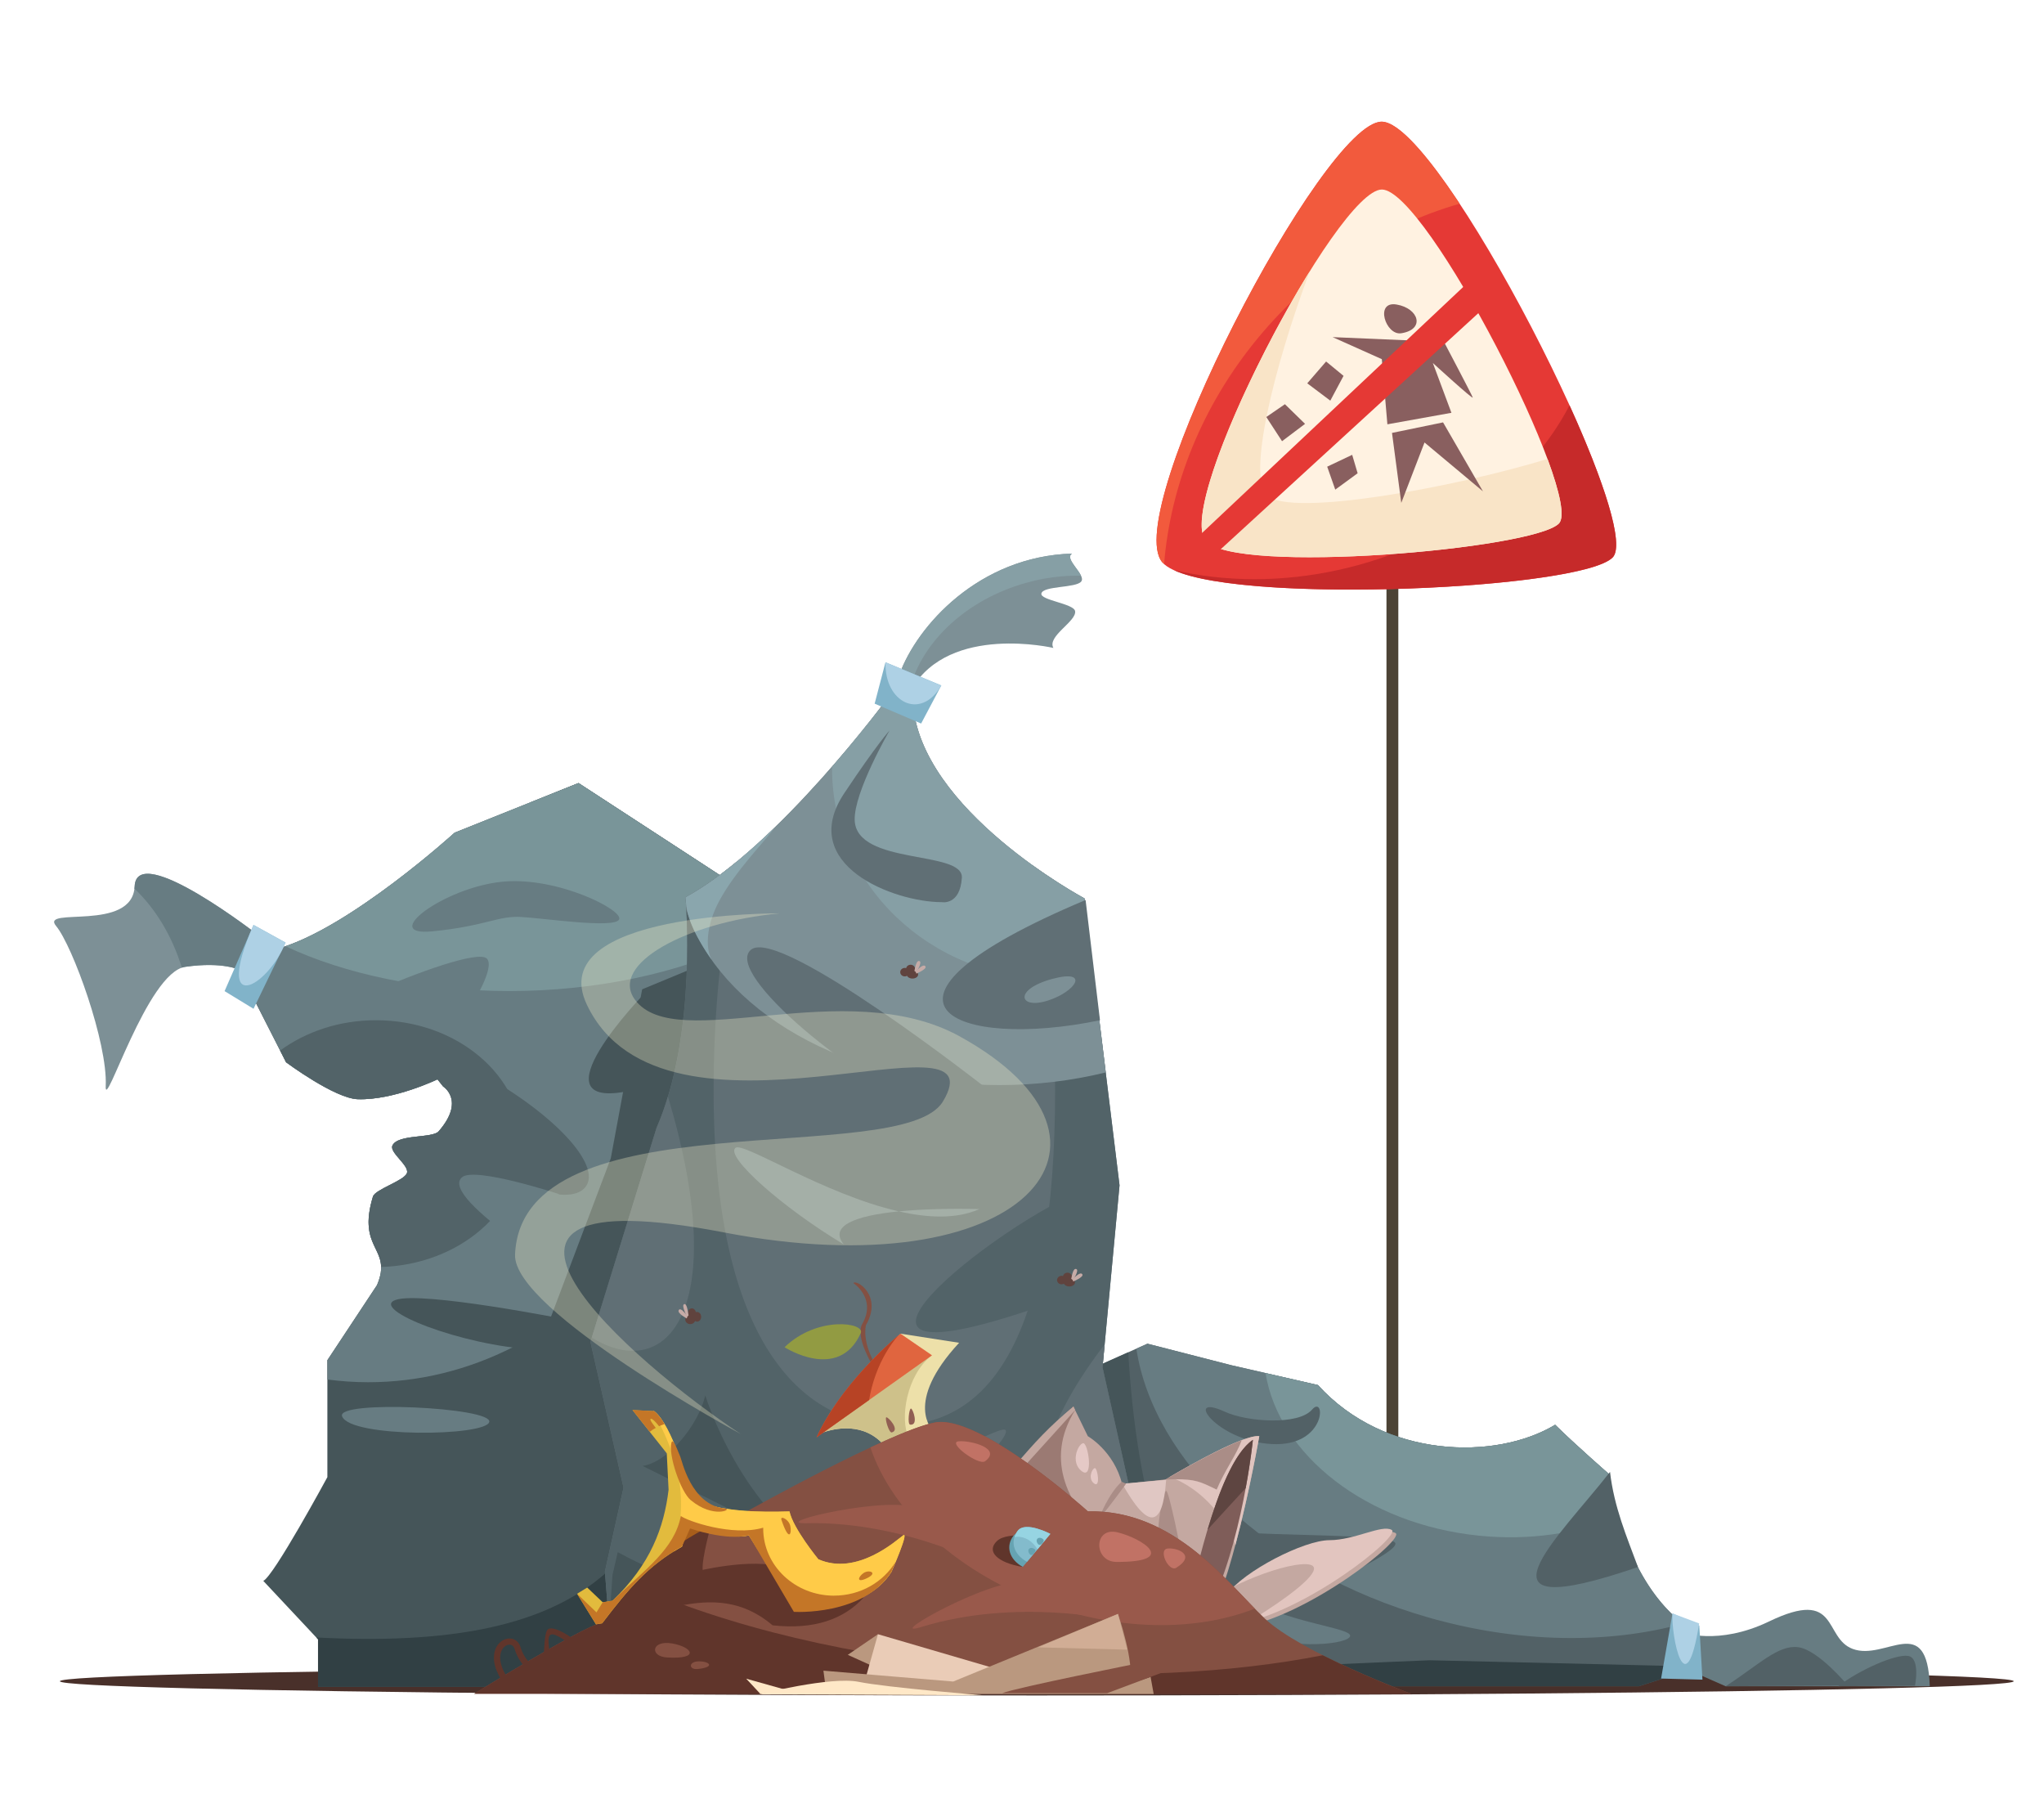 <?xml version="1.0" encoding="UTF-8"?>
<svg xmlns="http://www.w3.org/2000/svg" xmlns:xlink="http://www.w3.org/1999/xlink" viewBox="0 0 540 480">
  <defs>
    <style>
      .cls-1 {
        fill: #fff2e1;
      }

      .cls-1, .cls-2, .cls-3, .cls-4, .cls-5, .cls-6, .cls-7, .cls-8, .cls-9, .cls-10, .cls-11, .cls-12, .cls-13, .cls-14, .cls-15, .cls-16, .cls-17, .cls-18, .cls-19, .cls-20, .cls-21, .cls-22, .cls-23, .cls-24, .cls-25, .cls-26, .cls-27, .cls-28, .cls-29, .cls-30, .cls-31, .cls-32, .cls-33, .cls-34, .cls-35, .cls-36, .cls-37, .cls-38, .cls-39, .cls-40, .cls-41, .cls-42, .cls-43, .cls-44, .cls-45, .cls-46, .cls-47, .cls-48, .cls-49, .cls-50, .cls-51, .cls-52, .cls-53, .cls-54, .cls-55, .cls-56, .cls-57, .cls-58, .cls-59, .cls-60, .cls-61, .cls-62 {
        stroke-width: 0px;
      }

      .cls-2 {
        fill: #606f75;
      }

      .cls-3 {
        fill: #799599;
      }

      .cls-4 {
        fill: #eaccb7;
      }

      .cls-63 {
        filter: url(#luminosity-noclip-7);
      }

      .cls-5 {
        fill: #e2bb3d;
      }

      .cls-6 {
        fill: #b74325;
      }

      .cls-7 {
        fill: url(#linear-gradient-6);
      }

      .cls-8 {
        fill: #f9e4c7;
      }

      .cls-64 {
        filter: url(#luminosity-noclip-5);
      }

      .cls-65 {
        mask: url(#mask-2);
      }

      .cls-66 {
        isolation: isolate;
      }

      .cls-9 {
        fill: #a85d1a;
      }

      .cls-10 {
        fill: #8aa6ad;
      }

      .cls-67 {
        mask: url(#mask-3);
      }

      .cls-11 {
        fill: #895f5f;
      }

      .cls-12 {
        fill: #aed1e5;
      }

      .cls-13 {
        fill: url(#linear-gradient-5);
      }

      .cls-13, .cls-36, .cls-52, .cls-53 {
        mix-blend-mode: multiply;
      }

      .cls-14 {
        fill: #4c4335;
      }

      .cls-15 {
        fill: #c4a8a1;
      }

      .cls-16 {
        fill: #677c82;
      }

      .cls-17 {
        fill: #455559;
      }

      .cls-18 {
        fill: none;
      }

      .cls-19 {
        fill: #869fa5;
      }

      .cls-20 {
        fill: #929b42;
      }

      .cls-21 {
        fill: #49302a;
      }

      .cls-22 {
        fill: #e5c9c6;
      }

      .cls-68 {
        mask: url(#mask-5);
      }

      .cls-23 {
        fill: #ba987f;
      }

      .cls-24 {
        fill: #d1ad95;
      }

      .cls-25 {
        fill: #c6aba7;
      }

      .cls-26 {
        fill: #314044;
      }

      .cls-27 {
        fill: #cec18a;
      }

      .cls-28 {
        fill: #99594b;
      }

      .cls-29 {
        fill: url(#linear-gradient-2);
      }

      .cls-30 {
        fill: #5e4541;
      }

      .cls-31 {
        fill: #915f53;
      }

      .cls-32 {
        fill: #9b7a73;
      }

      .cls-33 {
        fill: #e53935;
      }

      .cls-34 {
        fill: #60433e;
      }

      .cls-69 {
        mask: url(#mask-4);
      }

      .cls-35 {
        fill: url(#linear-gradient-8);
        opacity: .7;
      }

      .cls-35, .cls-70 {
        mix-blend-mode: overlay;
      }

      .cls-36 {
        fill: url(#linear-gradient);
      }

      .cls-37 {
        fill: #96d4e2;
      }

      .cls-38 {
        fill: #e0c4bf;
      }

      .cls-39 {
        fill: #81b3c9;
      }

      .cls-40 {
        fill: #c17265;
      }

      .cls-41 {
        fill: #e2c5bf;
      }

      .cls-42 {
        fill: #c47627;
      }

      .cls-71 {
        mask: url(#mask-6);
      }

      .cls-43 {
        fill: #e0c7c3;
      }

      .cls-44 {
        fill: #66a3b2;
      }

      .cls-45 {
        fill: #ffcb48;
      }

      .cls-46 {
        fill: #e0653f;
      }

      .cls-72 {
        filter: url(#luminosity-noclip);
      }

      .cls-47 {
        fill: #845042;
      }

      .cls-73 {
        mask: url(#mask-1);
      }

      .cls-74 {
        mask: url(#mask);
      }

      .cls-48 {
        fill: #ffe8c7;
      }

      .cls-49 {
        fill: #60352b;
      }

      .cls-50 {
        fill: #83bbcc;
      }

      .cls-75 {
        mask: url(#mask-7);
      }

      .cls-51 {
        fill: #7d9096;
      }

      .cls-52 {
        fill: url(#linear-gradient-3);
      }

      .cls-53 {
        fill: url(#linear-gradient-7);
      }

      .cls-54 {
        fill: #f25a3d;
      }

      .cls-55 {
        fill: url(#linear-gradient-4);
      }

      .cls-56 {
        fill: #526166;
      }

      .cls-57 {
        fill: #aa8d87;
      }

      .cls-58 {
        fill: #ede0a9;
      }

      .cls-76 {
        filter: url(#luminosity-noclip-3);
      }

      .cls-59 {
        fill: #fff6ce;
        opacity: .3;
      }

      .cls-60 {
        fill: #c62a2a;
      }

      .cls-61 {
        fill: #526368;
      }

      .cls-62 {
        fill: #7f5d59;
      }
    </style>
    <filter id="luminosity-noclip" x="279.27" y="335.17" width="6.72" height="4.64" color-interpolation-filters="sRGB" filterUnits="userSpaceOnUse">
      <feFlood flood-color="#fff" result="bg"/>
      <feBlend in="SourceGraphic" in2="bg"/>
    </filter>
    <filter id="luminosity-noclip-2" x="279.27" y="-8962" width="6.72" height="32766" color-interpolation-filters="sRGB" filterUnits="userSpaceOnUse">
      <feFlood flood-color="#fff" result="bg"/>
      <feBlend in="SourceGraphic" in2="bg"/>
    </filter>
    <mask id="mask-1" x="279.27" y="-8962" width="6.72" height="32766" maskUnits="userSpaceOnUse"/>
    <linearGradient id="linear-gradient" x1="332.03" y1="265.35" x2="184.77" y2="479.94" gradientUnits="userSpaceOnUse">
      <stop offset="0" stop-color="#333"/>
      <stop offset="1" stop-color="#fff"/>
    </linearGradient>
    <mask id="mask" x="279.27" y="335.17" width="6.72" height="4.64" maskUnits="userSpaceOnUse">
      <g class="cls-72">
        <g class="cls-73">
          <path class="cls-36" d="m284.36,335.21c-.64-.26-.97.79-1.2,1.85-.12-.5-.57-.89-1.15-.89s-1.04.39-1.15.91c-.13-.04-.26-.08-.4-.08-.66,0-1.2.5-1.2,1.12s.54,1.12,1.2,1.12c.23,0,.44-.08.62-.19.19.43.74.76,1.41.76.83,0,1.5-.47,1.5-1.06,0-.14-.04-.28-.12-.41.75-.34,2.42-1.18,2.06-1.74-.37-.56-1.2.05-1.98.76.42-.8.92-1.94.41-2.15Z"/>
        </g>
      </g>
    </mask>
    <linearGradient id="linear-gradient-2" x1="332.03" y1="265.35" x2="184.77" y2="479.94" gradientUnits="userSpaceOnUse">
      <stop offset="0" stop-color="#ffd79d"/>
      <stop offset="1" stop-color="#540037"/>
    </linearGradient>
    <filter id="luminosity-noclip-3" x="237.83" y="253.84" width="6.72" height="4.64" color-interpolation-filters="sRGB" filterUnits="userSpaceOnUse">
      <feFlood flood-color="#fff" result="bg"/>
      <feBlend in="SourceGraphic" in2="bg"/>
    </filter>
    <filter id="luminosity-noclip-4" x="237.83" y="-8962" width="6.72" height="32766" color-interpolation-filters="sRGB" filterUnits="userSpaceOnUse">
      <feFlood flood-color="#fff" result="bg"/>
      <feBlend in="SourceGraphic" in2="bg"/>
    </filter>
    <mask id="mask-3" x="237.83" y="-8962" width="6.72" height="32766" maskUnits="userSpaceOnUse"/>
    <linearGradient id="linear-gradient-3" x1="265.92" y1="219.98" x2="118.65" y2="434.59" xlink:href="#linear-gradient"/>
    <mask id="mask-2" x="237.83" y="253.84" width="6.72" height="4.64" maskUnits="userSpaceOnUse">
      <g class="cls-76">
        <g class="cls-67">
          <path class="cls-52" d="m239.03,257.91c.23,0,.44-.08.62-.19.19.43.74.75,1.41.75.83,0,1.5-.47,1.5-1.06,0-.14-.04-.28-.12-.41.75-.34,2.42-1.18,2.06-1.74-.37-.56-1.2.05-1.98.76.43-.8.92-1.94.42-2.15-.64-.26-.97.79-1.2,1.85-.11-.51-.57-.89-1.15-.89s-1.04.4-1.15.91c-.13-.04-.26-.08-.4-.08-.66,0-1.2.5-1.2,1.12s.54,1.12,1.2,1.12Z"/>
        </g>
      </g>
    </mask>
    <linearGradient id="linear-gradient-4" x1="265.92" y1="219.98" x2="118.65" y2="434.59" xlink:href="#linear-gradient-2"/>
    <filter id="luminosity-noclip-5" x="179.26" y="344.46" width="5.98" height="5.3" color-interpolation-filters="sRGB" filterUnits="userSpaceOnUse">
      <feFlood flood-color="#fff" result="bg"/>
      <feBlend in="SourceGraphic" in2="bg"/>
    </filter>
    <filter id="luminosity-noclip-6" x="179.26" y="-8962" width="5.98" height="32766" color-interpolation-filters="sRGB" filterUnits="userSpaceOnUse">
      <feFlood flood-color="#fff" result="bg"/>
      <feBlend in="SourceGraphic" in2="bg"/>
    </filter>
    <mask id="mask-5" x="179.26" y="-8962" width="5.98" height="32766" maskUnits="userSpaceOnUse"/>
    <linearGradient id="linear-gradient-5" x1="268.39" y1="221.69" x2="121.13" y2="436.28" xlink:href="#linear-gradient"/>
    <mask id="mask-4" x="179.26" y="344.46" width="5.98" height="5.3" maskUnits="userSpaceOnUse">
      <g class="cls-64">
        <g class="cls-68">
          <path class="cls-13" d="m179.3,346.1c-.32.64,1.16,1.6,1.83,1.99-.07.14-.1.3-.1.47,0,.67.6,1.21,1.33,1.21.6,0,1.09-.37,1.25-.86.16.12.35.21.56.21.59,0,1.07-.57,1.07-1.28s-.48-1.28-1.07-1.28c-.13,0-.24.04-.35.09-.1-.59-.51-1.04-1.03-1.04s-.92.44-1.02,1.02c-.2-1.21-.5-2.4-1.07-2.11-.45.23,0,1.54.37,2.45-.7-.81-1.44-1.51-1.77-.87Z"/>
        </g>
      </g>
    </mask>
    <linearGradient id="linear-gradient-6" x1="268.39" y1="221.69" x2="121.13" y2="436.28" xlink:href="#linear-gradient-2"/>
    <filter id="luminosity-noclip-7" x="14.31" y="32.14" width="517.69" height="415.71" color-interpolation-filters="sRGB" filterUnits="userSpaceOnUse">
      <feFlood flood-color="#fff" result="bg"/>
      <feBlend in="SourceGraphic" in2="bg"/>
    </filter>
    <filter id="luminosity-noclip-8" x="14.31" y="-8962" width="517.69" height="32766" color-interpolation-filters="sRGB" filterUnits="userSpaceOnUse">
      <feFlood flood-color="#fff" result="bg"/>
      <feBlend in="SourceGraphic" in2="bg"/>
    </filter>
    <mask id="mask-7" x="14.31" y="-8962" width="517.69" height="32766" maskUnits="userSpaceOnUse"/>
    <linearGradient id="linear-gradient-7" x1="389.02" y1="398.34" x2="70.71" y2="140.25" xlink:href="#linear-gradient"/>
    <mask id="mask-6" x="14.31" y="32.14" width="517.69" height="415.71" maskUnits="userSpaceOnUse">
      <g class="cls-63">
        <g class="cls-75">
          <path class="cls-53" d="m509.64,442.56c-1.64-15.66-11.9-3.91-20.18-7.01-7.83-2.92-3.45-16.23-22.1-7.25-7.75,3.73-14.18,4.12-18.27,3.77l-.15-2.68-.13-.06c.03-.17.06-.33.08-.51l-7.05-2.64-.04.25c-3.83-3.67-6.8-8.06-9.1-12.5,0,0,.02,0,.03,0-2.99-8.06-6.32-15.86-7.38-25.12-.12.16-.25.32-.37.48-1.37-1.2-9.19-8.07-14.12-12.93-10.36,6.24-26.56,8.13-41.43,3.19v-223.99c8.21-.24,16.35-.72,23.8-1.38,0,0,.02,0,.02,0,.71-.06,1.41-.13,2.11-.19.03,0,.06,0,.09,0,.68-.07,1.35-.13,2.02-.2.04,0,.08,0,.12-.01.66-.07,1.32-.14,1.96-.21.03,0,.06,0,.09-.01.66-.07,1.31-.15,1.95-.22,0,0,0,0,.01,0,3.89-.46,7.47-.98,10.64-1.55.09-.02.19-.03.28-.05.39-.07.77-.14,1.14-.22.17-.03.33-.06.5-.1.34-.07.66-.13.98-.2.19-.04.38-.08.57-.12.3-.06.59-.13.87-.19.2-.05.4-.09.6-.14.27-.06.52-.12.78-.19.2-.05.4-.1.6-.15.24-.06.47-.12.7-.19.2-.05.39-.11.58-.16.22-.06.43-.12.63-.18.19-.06.37-.11.55-.17.19-.06.38-.12.56-.18.18-.06.35-.12.52-.18.17-.06.34-.12.5-.18.17-.06.32-.13.48-.19.15-.06.29-.12.43-.18.15-.07.3-.14.44-.21.12-.06.25-.12.36-.17.14-.07.27-.15.4-.22.1-.05.2-.11.29-.17.14-.08.26-.17.38-.26.06-.05.14-.09.2-.14.17-.13.32-.27.45-.4.12-.13.22-.28.32-.44.03-.05.05-.1.08-.15.07-.13.13-.27.18-.42.02-.06.04-.12.06-.18.06-.21.12-.44.16-.68,0-.01,0-.02,0-.03.04-.24.06-.5.08-.77,0-.09,0-.18.01-.27,0-.21.01-.43,0-.66,0-.1,0-.19,0-.29-.01-.32-.03-.65-.06-1,0-.05-.01-.1-.02-.14-.03-.31-.07-.64-.11-.97-.02-.13-.04-.27-.06-.41-.04-.27-.09-.54-.14-.83-.03-.14-.05-.29-.08-.43-.08-.4-.16-.81-.25-1.23-.02-.11-.05-.23-.08-.35-.08-.35-.16-.7-.25-1.06-.05-.19-.1-.38-.14-.57-.08-.3-.16-.61-.24-.92-.05-.2-.11-.4-.16-.6-.12-.42-.24-.85-.37-1.29-.07-.24-.14-.48-.22-.72-.1-.34-.21-.69-.32-1.04-.08-.25-.16-.51-.25-.77-.1-.31-.2-.61-.3-.92-.09-.27-.18-.54-.27-.81-.13-.37-.26-.75-.39-1.13-.15-.44-.31-.88-.47-1.33-.11-.3-.22-.6-.33-.91-.12-.33-.25-.67-.37-1.01-.1-.27-.2-.54-.31-.82-.14-.36-.27-.72-.41-1.08-.08-.21-.17-.43-.25-.64-.29-.75-.59-1.51-.9-2.29-.08-.2-.16-.4-.24-.61-.18-.44-.35-.88-.54-1.32-.08-.19-.16-.39-.24-.58-.66-1.6-1.35-3.23-2.07-4.89-.01-.03-.03-.06-.04-.09-.25-.58-.51-1.16-.76-1.75-.02-.04-.03-.07-.05-.11-12.18-27.63-31.97-62.5-44.27-74.37-.09-.09-.18-.17-.27-.26-.25-.24-.5-.47-.75-.69-.15-.14-.3-.27-.45-.4-.14-.12-.27-.23-.4-.34-.24-.19-.47-.38-.7-.55-.1-.08-.2-.15-.3-.22-.24-.17-.48-.34-.71-.49-.06-.04-.13-.08-.19-.12-.23-.14-.45-.27-.67-.38-.05-.03-.11-.06-.16-.09-.25-.12-.49-.23-.72-.32-.05-.02-.11-.04-.16-.06-.24-.08-.47-.15-.69-.19-.04,0-.07-.01-.11-.02-.23-.04-.46-.07-.68-.07-15.4,0-69.14,103.38-57.96,116.38,4.97,5.78,32.08,7.71,59.23,7.1v222.75c-6.63-2.67-12.88-6.76-18.1-12.52l-22.93-5.25-22.12-5.68-2.94,1.31h0s-8.84,3.96-8.84,3.96l4.41-47.1-3.65-29.81h0l-1.69-13.76c.06-.01.11-.02.16-.03l-3.8-31.76c-.09.04-.17.07-.25.11l-.06-.52s-.03-.01-.06-.03c0,0-.01,0-.02,0-.71-.39-6.49-3.56-13.69-8.74h0c-11.72-8.44-27.22-22.22-30.83-38.04l1.45.62,5.32-10.06-5.51-2.29c11.4-13.19,35.13-7.63,35.13-7.63-1.73-3.1,6.18-7.02,5.74-9.72-.32-2-9.27-2.88-8.91-4.65.43-2.09,9.17-1.42,10.53-3.18.92-1.2-1.59-3.53-2.57-5.34-.02-.03-.03-.06-.05-.09-.03-.07-.07-.13-.1-.2-.04-.09-.07-.17-.1-.25-.02-.04-.03-.09-.04-.13-.02-.07-.04-.13-.05-.19,0-.03-.02-.06-.02-.1-.01-.09-.02-.18-.01-.26,0-.03,0-.05,0-.08,0-.08.03-.15.05-.22,0-.01,0-.02.01-.04.03-.08.08-.15.14-.22.01-.02.03-.04.05-.05.07-.07.14-.14.24-.2-23.67.7-39.73,17.76-45.03,30.48l-4.25-1.77-2.87,10.93,1.77.75c-2.39,3.12-7.04,9.02-12.97,15.84,0,0,0,0,0,0-4.48,5.14-9.7,10.8-15.24,16.17,0,0,0,0,0,0-2.83,2.74-5.75,5.41-8.69,7.9-.03.02-.05.04-.08.06-.36.3-.72.6-1.08.9h0c-1.54,1.27-3.09,2.49-4.64,3.64l-37.28-24.29-32.76,13.12s-.03.02-.07.07h0c-1.54,1.39-26.42,23.72-44.58,29.9,0,0,0,0,0,0-.16.05-.32.11-.47.16.17-.37.33-.74.49-1.12l-8.47-4.66-.57,1.31c-7.65-5.69-30.37-21.7-30.82-11.52,0,.21-.04.4-.07.6,0,0,0,0,.01.01-1.34,11.39-24.99,4.72-20.7,9.87,4.37,5.25,13.65,30.89,13.11,42.26-.34,7.19,10.25-27.8,20.1-31.25,0,0,0,0,0,0,.31-.11.61-.19.92-.23,6.82-.98,11.02-.24,13.03.35l-2.65,6.07,7.64,4.67.69-1.42,6.34,12.46h0l1.57,3.09s12.87,9.58,18.97,9.76c9.56.29,21.03-5.25,21.03-5.25l1.5,1.89s5.93,3.66-1.17,11.83c-1.67,1.93-10.84.68-12.23,3.78-.83,1.85,4.54,5.29,3.83,7.27-.73,2.03-8.39,4.27-8.98,6.21-.12.41-.23.8-.34,1.19-.03.12-.06.24-.09.36-.07.26-.13.52-.18.77-.03.13-.06.26-.08.38-.05.25-.1.48-.14.72-.02.11-.04.22-.06.32-.05.31-.09.61-.13.9,0,.02,0,.04,0,.06-.04.32-.06.63-.08.93,0,.07,0,.14-.01.21-.01.23-.02.45-.02.67,0,.08,0,.15,0,.23,0,.22,0,.43.01.64,0,.05,0,.11,0,.16.28,5.18,3.22,7.12,3.29,11.06h0c.02,1.31-.27,2.84-1.09,4.78l-13.11,19.83v30.89s-14.2,26.23-16.93,27.4l14.01,14.96h0l.45.48v8.52c-42.34.67-68.2,1.57-68.2,2.55,0,1.27,43.4,2.4,109.81,3.08-.23.14-.35.22-.35.22h24.11c36.92.3,79.36.47,124.51.47,142.54,0,258.09-1.69,258.09-3.76,0-.55-7.99-1.07-22.36-1.53Z"/>
        </g>
      </g>
    </mask>
    <linearGradient id="linear-gradient-8" x1="389.02" y1="398.34" x2="70.71" y2="140.25" gradientUnits="userSpaceOnUse">
      <stop offset="0" stop-color="#ffd79d"/>
      <stop offset="1" stop-color="#250200"/>
    </linearGradient>
  </defs>
  <g class="cls-66">
    <g id="Layer_2" data-name="Layer 2">
      <g id="Layer_2-2" data-name="Layer 2">
        <g>
          <rect class="cls-18" width="540" height="480"/>
          <g>
            <ellipse class="cls-21" cx="273.91" cy="444.09" rx="258.09" ry="3.76"/>
            <g>
              <rect class="cls-14" x="366.29" y="137.85" width="3.13" height="256.64"/>
              <path class="cls-33" d="m307.07,148.53c-11.18-13,42.56-116.38,57.96-116.38s69.59,106.14,61.04,115.08c-8.55,8.94-108.95,12.98-118.99,1.31Z"/>
              <path class="cls-60" d="m414.65,107.07c-10.57,20.37-32.75,37.19-60.82,43.43-15.26,3.39-30.26,3.21-43.7.1,19.63,9.06,107.94,4.98,115.93-3.38,3.2-3.34-2.37-20.27-11.41-40.16Z"/>
              <path class="cls-54" d="m332.37,89.24c14.73-17.82,33.6-29.8,53.25-35.43-8.47-12.8-16.15-21.67-20.6-21.67-15.4,0-69.14,103.38-57.96,116.38.13.15.33.28.48.42,1.69-20.59,9.92-41.67,24.83-59.7Z"/>
              <path class="cls-1" d="m318.58,142.89c-8.57-9.96,34.69-92.83,46.49-92.83s53.34,81.36,46.78,88.21c-6.55,6.85-85.58,13.57-93.28,4.62Z"/>
              <path class="cls-8" d="m334.82,130.93c-5.46-4.81,1.72-33.91,11.19-59.23-15.72,25.29-33.15,64.52-27.43,71.18,7.7,8.95,86.72,2.23,93.28-4.62,1.66-1.73.23-8.26-3.02-17.03-24.92,7.61-67.58,15.37-74.03,9.7Z"/>
              <path class="cls-11" d="m365.06,94.87l1.47,17.21,16.92-3.04-4.91-13.16s10.79,9.87,10.54,9.11c-.25-.76-7.6-14.68-7.6-14.68l-29.42-1.26,13,5.82Z"/>
              <polygon class="cls-11" points="367.75 114.35 370.2 132.83 376.34 116.88 391.78 129.79 381.24 111.57 367.75 114.35"/>
              <path class="cls-11" d="m370.2,88.03c-4.15.66-7.11-8.6-1.23-7.59,5.89,1.01,7.61,6.58,1.23,7.59Z"/>
              <polygon class="cls-11" points="354.95 99.28 351.45 105.83 345.36 101.25 350.34 95.49 354.95 99.28"/>
              <polygon class="cls-11" points="339.46 106.77 344.78 111.96 338.7 116.54 334.54 110.15 339.46 106.77"/>
              <polygon class="cls-11" points="358.67 125.01 352.76 129.33 350.63 123.27 357.23 120.14 358.67 125.01"/>
              <polygon class="cls-33" points="314.9 143.3 390.15 72.42 394.52 79.09 320.42 146.98 314.9 143.3"/>
            </g>
            <g>
              <path class="cls-56" d="m269.97,445.42h163l8.19-2.63s5.73-12.23,4.5-13.11c-17.61-12.68-20.48-40.22-20.48-40.22,0,0-8.92-7.77-14.33-13.11-15.77,9.5-45.09,8.91-62.66-10.49l-22.93-5.25-22.12-5.68-38.09,17.05,4.91,73.45Z"/>
              <path class="cls-17" d="m298.19,359.26c-.05-.72-.05-1.39-.07-2.09l-33.07,14.8,4.91,73.45h58.05c-16.51-16.64-27.05-43.87-29.82-86.17Z"/>
              <path class="cls-16" d="m425.19,389.46s-8.92-7.77-14.33-13.11c-15.77,9.5-45.09,8.91-62.66-10.49l-22.93-5.25-22.12-5.68-2.94,1.31c4.48,29.58,34.75,58.81,76.95,70.95,24.11,6.94,47.88,7.07,67.47,1.69-16.67-13-19.43-39.42-19.43-39.42Z"/>
              <path class="cls-3" d="m410.85,376.35c-15.77,9.5-45.09,8.91-62.66-10.49l-13.85-3.17c3.46,21.58,26.65,39.94,56.39,42.95,13.4,1.36,26.13-.61,36.77-5.05-1.82-6.4-2.32-11.12-2.32-11.12,0,0-8.92-7.77-14.33-13.11Z"/>
              <path class="cls-16" d="m444.3,431.14s9.55,3.67,23.06-2.84c18.64-8.98,14.27,4.33,22.1,7.25,8.74,3.26,19.68-10.01,20.37,9.87h-53.93l-12.08-5.32.48-8.96Z"/>
              <path class="cls-17" d="m84.04,445.56h106.48l31.13-27.1-2.46-50.72-7.37-23.61,11.47-13.11-9.83-20.11,4.91-52.46-9.01-13.99-8.19-6.12-48.33-31.48-32.76,13.12s-27.85,25.35-46.69,30.6l-8.19,9.62,10.38,20.4s12.87,9.58,18.97,9.76c9.56.29,21.03-5.25,21.03-5.25l1.5,1.89s5.93,3.66-1.17,11.83c-1.67,1.93-10.84.68-12.23,3.78-.83,1.85,4.54,5.29,3.83,7.27-.73,2.03-8.39,4.27-8.98,6.21-4.34,14.32,5.29,13.35,1.07,23.37l-13.11,19.83v30.89s-14.2,26.23-16.93,27.4l14.46,15.44v12.54Z"/>
              <g>
                <path class="cls-26" d="m214.96,253.15l-5.6-8.69-8.19-6.12-48.33-31.48-12.54,5.02c30.1,4.79,56.41,19.88,74.66,41.27Z"/>
                <path class="cls-26" d="m83.57,432.54l.45.48v12.54h106.49l31.13-27.1-38.65-52.65c-7.83,46.96-29,70.43-99.43,66.72Z"/>
              </g>
              <path class="cls-16" d="m120.08,219.97s-27.85,25.35-46.69,30.6l-8.19,9.62,10.38,20.4s12.87,9.58,18.97,9.76c9.56.29,21.03-5.25,21.03-5.25l1.5,1.89s5.93,3.66-1.17,11.83c-1.67,1.93-10.84.68-12.23,3.78-.83,1.85,4.54,5.29,3.83,7.27-.73,2.03-8.39,4.27-8.98,6.21-4.34,14.32,5.29,13.35,1.07,23.37l-13.11,19.83v5.11c3.54.46,7.13.72,10.76.72,54.34,0,98.4-52.86,98.4-118.08,0-4.28-.2-8.51-.57-12.68l-42.24-27.52-32.76,13.12Z"/>
              <path class="cls-3" d="m195.61,249.1c0-.69.04-1.36.04-2.05,0-4.28-.2-8.51-.57-12.68l-42.24-27.52-32.76,13.12s-25.91,23.58-44.65,29.97c15.63,7.35,36.42,11.84,59.24,11.84s45.14-4.83,60.95-12.68Z"/>
              <polygon class="cls-17" points="135.12 375.48 161.36 305.97 169.65 261.32 196.35 250.27 184.84 359.83 135.12 375.48"/>
              <path class="cls-61" d="m138,302.12c0-18.02-17.31-32.63-38.67-32.63-9.7,0-18.54,3.03-25.33,8.01l1.57,3.09s12.87,9.58,18.97,9.76c9.56.29,21.03-5.25,21.03-5.25l1.5,1.89s5.93,3.66-1.17,11.83c-1.67,1.93-10.84.68-12.23,3.78-.83,1.85,4.54,5.29,3.83,7.27-.73,2.03-8.39,4.27-8.98,6.21-3.49,11.54,2.07,13.16,2.16,18.59,20.72-.61,37.31-14.94,37.31-32.57Z"/>
              <path class="cls-2" d="m169.09,445.42h108.67l-1.31-4.58,18.23-2.42,5.19-38.77-8.6-38.47,4.5-48.09-9.28-75.78s-43.68-23.32-45.32-51.88l-6.55-1.17s-28.94,39.35-53.51,52.75c0,0,3.27,35.85-7.65,60.92l-17.47,56.55,8.74,38.47-4.92,22.15,1.1,14.23,12.43,4.14-4.24,11.94Z"/>
              <path class="cls-61" d="m299.87,399.66l-8.6-38.47,4.5-48.09-9.28-75.78s-6.07-3.24-13.76-8.78c3.82,17.51,6.02,37.81,6.02,59.48,0,65.85-17.44,88.5-42.35,88.5s-47.87-22.65-47.87-88.5c0-22.1,2.28-42.78,6.25-60.52-4.57,3.77-9.19,7.08-13.67,9.52,0,0,3.27,35.85-7.65,60.92l-17.47,56.55,8.74,38.47-4.92,22.15,1.1,14.23,12.43,4.14-4.24,11.94h108.67l-1.31-4.58,18.23-2.42,5.19-38.77Z"/>
              <path class="cls-17" d="m299.42,403.02c-21.22,14-46.68,22.17-74.07,22.17-23.26,0-43.09-4.85-62.15-15.19l-1.38,5.98-.92,13.34,12.43,4.14-4.24,11.94h108.67l-1.31-4.58,18.23-2.42,4.74-35.4Z"/>
              <polygon class="cls-26" points="294.7 438.27 281.74 433.95 232.25 441.54 184.61 439.47 191.17 445.42 277.75 445.42 276.44 440.84 294.68 438.43 294.7 438.27"/>
              <path class="cls-51" d="m27.93,286.86c-.35,7.41,10.92-30.02,21.02-31.48,10.1-1.45,14.47.88,14.47.88l5.46-8.74s-32.76-25.65-33.31-13.41c-.55,12.25-25.12,5.25-20.75,10.49,4.37,5.25,13.65,30.89,13.11,42.26Z"/>
              <path class="cls-16" d="m35.58,234.11c0,.21-.04.4-.07.6,5.57,5.29,9.95,12.5,12.53,20.9.31-.11.61-.19.92-.23,10.1-1.45,14.47.88,14.47.88l5.46-8.74s-32.76-25.65-33.31-13.41Z"/>
              <polygon class="cls-39" points="75.44 248.98 66.98 244.31 59.33 261.8 66.98 266.47 75.44 248.98"/>
              <path class="cls-51" d="m241.17,185.43l-6.55-1.17s-28.94,39.35-53.51,52.75c0,0,.11,1.18.22,3.24,8.37,26.52,42.2,46.37,82.7,46.37,9.86,0,19.31-1.19,28.11-3.35l-5.63-45.97s-43.68-23.32-45.32-51.88Z"/>
              <path class="cls-19" d="m278.06,258.56c3.73,0,7.37-.37,10.91-1.01l-2.48-20.23s-43.68-23.32-45.32-51.88l-6.55-1.17s-5.96,8.1-14.76,18.19c0,.21-.03.42-.03.63,0,30.64,26.07,55.47,58.23,55.47Z"/>
              <path class="cls-51" d="m237.62,178.14c4.64-12.82,21.02-31.19,45.59-31.91-2.25,1.42,3.79,5.6,2.44,7.37-1.35,1.76-10.1,1.09-10.53,3.18-.36,1.77,8.59,2.65,8.91,4.65.44,2.7-7.47,6.62-5.74,9.72,0,0-27.3-6.4-37.4,10.79l-3.28-3.79Z"/>
              <path class="cls-19" d="m270.86,154.01c4.99-1.42,9.96-2.03,14.73-1.95-.94-2.01-4.11-4.73-2.38-5.83-24.57.73-40.95,19.09-45.59,31.91l2.86,3.32c3.37-12.06,14.78-23,30.38-27.45Z"/>
              <polygon class="cls-39" points="231.07 185.87 243.35 191.12 248.68 181.06 233.93 174.94 231.07 185.87"/>
              <path class="cls-2" d="m298.9,406.89l.97-7.23-8.6-38.47.57-6.1c-29.08,38.08-14.22,54.45,7.06,51.8Z"/>
              <path class="cls-2" d="m176.46,289.65c-.86,2.84-1.85,5.63-3.01,8.28l-17.12,55.4c20.08,12.25,36.95-7.54,20.13-63.69Z"/>
              <path class="cls-61" d="m287.84,313.68c-24.17,8.98-83.55,56.28-11.05,30.73l11.05-30.73Z"/>
              <path class="cls-2" d="m290.6,269.49c-37.98,7.94-68.7-4.49-3.8-31.76l3.8,31.76Z"/>
              <path class="cls-2" d="m245.72,292.97c-18.3-6.22-54.89-35.91-47.3-42.12,7.6-6.21,62.15,36.6,62.15,36.6l-14.85,5.52Z"/>
              <g>
                <path class="cls-51" d="m258.75,319.37c-8.05-.18-15.34.02-21.31.61,7.77,1.76,15.29,2.07,21.31-.61Z"/>
                <path class="cls-51" d="m237.44,319.98c-19.74-4.49-41.04-18.41-43.12-16.79-2.9,2.25,12.57,15.94,28.61,25.52-3.91-4.77,2.62-7.55,14.51-8.73Z"/>
              </g>
              <path class="cls-2" d="m248.82,238.3c-12.66,0-38.4-9.84-25.78-28.77,8.75-13.12,11.97-16.57,11.97-16.57,0,0-9.49,16.35-9.21,23.71.46,11.97,28.77,7.83,28.31,15.19-.46,7.36-5.29,6.44-5.29,6.44Z"/>
              <path class="cls-17" d="m169.76,387.22c6.9-1.03,14.85-11.05,16.57-18.64,0,0,9.67,31.76,33.49,43.5l-50.06-24.86Z"/>
              <path class="cls-10" d="m181.1,237.02c.25,2.76.2,6.91,6.86,16.42-1.84-3.64-1-9.75,2-15.36,4.31-8.08,12.12-15.81,14.66-19.44-7.58,7.34-15.76,14.16-23.51,18.38Z"/>
              <path class="cls-61" d="m127.3,283.65c20.37,11.39,32.45,25.2,26.93,30.38-5.52,5.18-23.48-4.14-23.48-4.14l-3.45-26.24Z"/>
              <path class="cls-17" d="m170.11,262.59s-30.04,31.07-3.8,25.55l3.8-25.55Z"/>
              <path class="cls-16" d="m132.82,232.89c-15.5,1.48-32.8,14.5-18.64,13.12,14.16-1.38,17.26-4.14,23.48-3.8,6.21.34,24.51,3.11,25.89.69,1.38-2.42-16.23-11.39-30.73-10.01Z"/>
              <path class="cls-16" d="m97.95,262.24c11.74-5.18,28.66-11.39,30.73-8.98,2.07,2.42-3.8,11.74-3.8,11.74l-26.93-2.76Z"/>
              <path class="cls-16" d="m135.93,327.49c-8.98-6.56-17.26-13.81-13.81-16.57,3.45-2.76,25.55,4.49,25.55,4.49l-11.74,12.08Z"/>
              <path class="cls-16" d="m90.37,374.09c-1.57-4.33,39.72-2.35,38.89,1.5-.83,3.85-36.81,4.25-38.89-1.5Z"/>
              <path class="cls-2" d="m228,387.47c-1.36-1.86,9.7-.97,19.45-3.36,9.74-2.39,18.17-8.05,18.31-6.09.14,1.93-6.43,9.67-15.3,12.16-9.15,2.56-20.63-.2-22.46-2.71Z"/>
              <path class="cls-12" d="m75.44,248.98l-8.47-4.66c-10.68,24.44,3.7,16.55,8.47,4.66Z"/>
              <path class="cls-56" d="m425.35,388.8c-13.34,17.14-39.58,41.23,7.38,25.12-2.99-8.06-6.32-15.86-7.38-25.12Z"/>
              <path class="cls-16" d="m315.46,412.77c.78-1.48,8.29,7.08,18.5,11.66,10.85,4.87,24.36,5.88,22.58,8.02-1.83,2.19-17.22,3.32-27.97-1.73-9.52-4.48-14.74-14.87-13.12-17.95Z"/>
              <path class="cls-51" d="m278.06,258.56c-10.41,2.78-8.86,8.17-1.27,5.75,7.6-2.42,11.16-8.4,1.27-5.75Z"/>
              <path class="cls-17" d="m141.45,356.49c-19.68-1.03-43.85-10.7-36.94-13.12,6.9-2.42,45.23,5.18,45.23,5.18l-8.29,7.94Z"/>
              <polygon class="cls-2" points="294.68 438.43 295.32 402.65 299.46 403.8 294.68 438.43"/>
              <path class="cls-56" d="m323.59,372.9c5.92,2.72,19.43,3.63,23.04-.56,3.61-4.19,3.97,9.86-10.63,9.1-14.6-.76-23.64-13.7-12.41-8.54Z"/>
              <path class="cls-56" d="m323.74,404.48c14.85,1.38,43.85.69,44.88,3.11,1.03,2.42-20.02,11.74-20.02,11.74l-24.86-14.85Z"/>
              <path class="cls-26" d="m441.16,442.8s.53-1.14,1.23-2.73c-9.45-.22-63.42-1.52-64.68-1.52-1.38,0-63.07,2.76-63.07,2.76l-26.11,4.11h144.42l8.19-2.63Z"/>
              <polygon class="cls-39" points="448.94 429.39 441.85 426.18 438.84 443.38 449.77 443.67 448.94 429.39"/>
              <path class="cls-12" d="m441.85,426.18c-.37,5.92,3.43,25.26,7.05,2.64l-7.05-2.64Z"/>
              <path class="cls-12" d="m248.68,181.06l-14.74-6.12c-.3,10.65,9.37,15.49,14.74,6.12Z"/>
              <path class="cls-56" d="m455.9,445.42c8.82-5.72,13.88-11.01,19.17-10.32,5.29.69,13.12,10.13,13.12,10.13l-32.29.19Z"/>
              <path class="cls-56" d="m485.6,445.42c5.55-4.29,15.15-8.54,18.48-8.02,3.33.52,1.84,7.88,1.84,7.88l-20.32.14Z"/>
            </g>
            <g>
              <g>
                <rect class="cls-9" x="179.22" y="401.81" width="8.35" height="12.04" transform="translate(-167.11 130.14) rotate(-27.4)"/>
                <path class="cls-47" d="m230.87,361.28s-5.08-8.04-3.08-11.55c3.88-6.79-2.34-10.8-2.34-10.8.65-1.13,7.86,3.18,3.33,11.09,0,0-1.31,4.57,3.05,11.34l-.96-.09Z"/>
                <path class="cls-58" d="m253.39,354.69l-15.5-2.41-20.74,26.18c3.34-1.2,11.21-3.01,16.69,3.61l12.63-4.21s-7.87-7.22,6.92-23.17Z"/>
                <path class="cls-27" d="m246.01,358.15c-3.83-.96-9.81-1.92-9.5-4.13l-19.36,24.44c3.34-1.2,11.21-3.01,16.69,3.61l6.3-2.1c-2.57-5.24-.56-16.76,5.87-21.82Z"/>
                <path class="cls-46" d="m215.72,379.67c6.91-15.05,22.17-27.39,22.17-27.39l8.34,5.72-30.51,21.67Z"/>
                <path class="cls-6" d="m231.36,363.12c1.53-4.19,3.66-7.76,5.98-10.38-2.73,2.31-15.47,13.54-21.62,26.93l13.89-9.86c.35-2.15.92-4.41,1.75-6.69Z"/>
                <path class="cls-15" d="m264.51,393.81c2.38-6.02,14.78-18.66,19.07-22.27l3.81,7.82s6.91,3.91,9.06,12.64l11.44-1.2s20.03-12.04,24.79-11.44c0,0-6.2,35.52-13.35,48.76l-54.83-34.31Z"/>
                <path class="cls-38" d="m323.02,401.49c1.42,2.14,2.53,4.37,3.36,6.63,3.74-14.02,6.31-28.76,6.31-28.76-4.07-.51-19.26,8.19-23.61,10.74,5.27,1.98,10.27,5.88,13.94,11.38Z"/>
                <path class="cls-57" d="m306.02,409c-.48-7.12,1.3-14.85,2.05-15.19.75-.34,4.11,16.9,4.11,16.9l-6.16-1.71Z"/>
                <path class="cls-43" d="m296.48,391.92c6.77,12.11,10.71,11.94,11.6-1.03l-11.6,1.03Z"/>
                <path class="cls-57" d="m297.5,391.92s-4.93,6.77-6.37,8.31c-1.44,1.54,2.16-6.37,5.23-8.83l1.13.51Z"/>
                <path class="cls-62" d="m314.3,422.21c1.64-6.16,7.66-35.72,16.7-41.88,0,0-2.74,27.51-12.04,45.71l-4.65-3.83Z"/>
                <path class="cls-30" d="m329.1,393.07c1.37-7.46,1.9-12.75,1.9-12.75-4.99,3.4-9.06,13.95-11.98,23.74l10.08-10.99Z"/>
                <path class="cls-57" d="m328.05,380.43c-7.02,2.63-18.28,9.27-19.93,10.25,0,.04.01.09.02.14.73-.05,1.46-.09,2.2-.09,5.53,0,6.67.6,11.09,2.74,2.05-4.93,5.26-9.26,6.62-13.04Z"/>
                <path class="cls-32" d="m284.04,372.47l-.45-.93c-4.29,3.61-16.69,16.25-19.07,22.27l54.83,34.31c.93-1.73,1.85-3.83,2.73-6.18-11.15.2-54.72-22.73-38.04-49.47Z"/>
                <path class="cls-15" d="m284.04,372.47l-16.3,18.01-.1-2.77c5.96-6.99,9.51-10.86,15.95-16.17l.45.93Z"/>
                <path class="cls-15" d="m325.06,422.1c4.53-6.32,20.5-14.44,27.18-14.44s13.83-4.22,16.45-2.71c2.62,1.51-22.88,21.97-41.24,24.98l-2.38-7.83Z"/>
                <path class="cls-41" d="m324.04,421.28c4.53-6.32,20.5-14.45,27.18-14.45s13.83-4.21,16.45-2.71c2.62,1.51-22.88,21.97-41.24,24.98l-2.38-7.83Z"/>
                <path class="cls-15" d="m315.42,426.62c4.53-6.32,22.94-13.69,29.62-13.45,10.65.38-22.33,20.47-27.23,21.28l-2.38-7.83Z"/>
                <path class="cls-47" d="m158.67,428.73c10.49-18.06,38.62-29.5,38.62-29.5,0,0,37.67-21.07,49.59-23.47,11.92-2.41,40.53,23.47,40.53,23.47,22.88-.6,37.19,19.26,46.73,28.29,9.54,9.03,38.62,19.87,38.62,19.87H125.29s28.13-17.46,33.38-18.66Z"/>
                <path class="cls-28" d="m287.4,399.23s-28.61-25.88-40.53-23.47c-3.75.76-10.05,3.36-16.92,6.57,5.74,17.22,23.44,33.69,47.51,41.91,19.64,6.71,39.28,6.47,54.03.67-9.49-9.75-23.22-26.23-44.1-25.68Z"/>
                <path class="cls-28" d="m213.16,402.36c-11.08.23,23-7.8,29.7-3.7,6.71,4.11,19.85,15.87,19.85,15.87,0,0-23-12.73-49.55-12.18Z"/>
                <path class="cls-28" d="m243.31,429.79c-10.59,3.26,19.98-13.8,27.55-11.69,7.57,2.11,23.43,9.83,23.43,9.83,0,0-25.6-5.94-50.99,1.86Z"/>
                <path class="cls-49" d="m228.21,421.93c-5.2,5.75-13.14,8.62-24.09,7.39-7.92-6.69-16.1-6.94-25.05-5.06l-10.27-.69-3.01-2.87c1.46-4.82,11.3-12.06,22.04-17.79,0,0-2.46,8.76-2.19,11.77,0,0,19.3-4.38,23.27,1.23,3.97,5.61,19.3,6.02,19.3,6.02Z"/>
                <path class="cls-49" d="m263.19,440.92c-37.83-3.11-71.69-11.46-96.15-22.5-3.28,3.13-6.21,6.57-8.38,10.31-5.24,1.2-33.38,18.66-33.38,18.66h247.46s-12.14-4.52-23.3-10.16c-24.19,4.76-54.11,6.33-86.25,3.69Z"/>
                <polygon class="cls-23" points="231.95 431.67 223.97 437.12 233.69 441.51 231.95 431.67"/>
                <path class="cls-5" d="m167.09,372.45l9.06,11.44.48,9.63c-1.19,9.95-4.79,19.76-14.82,29.31l-2.57.41-4.11-3.9-2.67,1.64,4.99,8.08,1.64-.27c6.91-9.08,12.18-15.31,21.08-20.26l1.46-5.68s10.01,4.21,16.21,2.71l11.9,19.01s18.38,2.36,25.77-9.38c0,0,4.77-10.83,3.1-9.63-1.67,1.2-12.16,10.84-22.41,6.32,0,0-6.67-8.13-7.63-12.64-17.88.6-27.42-2.11-26.7-6.92,0,0-4.29-15.95-9.06-19.56l-5.72-.3Z"/>
                <path class="cls-45" d="m238.61,405.55c-1.67,1.2-12.16,10.84-22.41,6.32,0,0-6.67-8.13-7.63-12.64-17.88.6-27.42-2.11-26.7-6.92,0,0-4.29-15.95-9.06-19.56h-.25c5.74,10.86,9.94,21.26,5.5,37.05.69-.43,1.38-.87,2.12-1.28l1.46-5.68s10.01,4.21,16.21,2.71l11.9,19.01s18.38,2.36,25.77-9.38c0,0,4.77-10.83,3.1-9.63Z"/>
                <g>
                  <path class="cls-42" d="m175.57,376.15c-.88-1.47-1.81-2.69-2.76-3.41l-5.72-.3,4.57,5.77c1.09-.88,2.41-1.56,3.92-2.06Z"/>
                  <path class="cls-42" d="m220.36,421.49c-10.35,0-18.73-7.95-18.73-17.76,0-.07.01-.13.01-.2-8.2,2.4-20.13-1.8-21.78-3.09-1.63,8.66-9.3,14.04-18.07,22.38l-2.57.41-1.64,2.67-5.13-4.93,4.99,8.08,1.64-.27c6.91-9.08,12.18-15.31,21.08-20.26l2.16-4.79s9.31,3.33,15.51,1.82l11.9,20.21s18.38,1.16,25.77-10.58c0,0,.52-1.19,1.16-2.73-3.22,5.39-9.31,9.03-16.3,9.03Z"/>
                </g>
                <path class="cls-42" d="m206.45,401.47c-.42-1.25,1.91-.21,2.33,1.57.41,1.78-.2,4.72-2.33-1.57Z"/>
                <path class="cls-42" d="m182.5,396.27c-2.69-2.23-5.94-11.87-5.13-15.12.44-1.79,1.9,2.74,2.33,3.56.43.82,2.78,12.88,11.84,13.75,2.12.21-3.05,2.77-9.03-2.19Z"/>
                <polygon class="cls-4" points="227.97 445.81 231.95 431.67 273.12 443.72 227.97 445.81"/>
                <path class="cls-23" d="m218.36,447.46l-.82-6.16,34.29,2.87,43.52-17.86s4.52,12.93,3.08,18.48l5.54-1.85.82,4.52h-86.43Z"/>
                <path class="cls-47" d="m264.76,447.25c3.49-1.44,36.55-8.01,36.55-8.01l7.6,1.85-16.42,6.16h-27.72Z"/>
                <polygon class="cls-24" points="297.81 435.75 274.2 435.14 295.35 426.31 297.81 435.75"/>
                <path class="cls-47" d="m176.2,437.81c-4.65-.29-4.11-4.65,1.37-3.7,5.47.96,7.39,4.24-1.37,3.7Z"/>
                <path class="cls-47" d="m184.33,440.86c-2.43.25-2.52-2.05.39-2.02,2.91.03,4.19,1.56-.39,2.02Z"/>
                <path class="cls-49" d="m131.26,441.44c-1.47-3.61-.49-5.84.09-6.73.87-1.33,2.32-2.07,3.7-1.88,1.17.17,2.06.98,2.45,2.2,1.06,3.52,3.57,5.58,4.83,5.45.94-.1,1.19-1.51,1.26-2.35.29-3.73.24-7.42,1.35-7.88,1.76-.71,5.91,2.09,7.43,3.42l-1.08,1.23c-1.05-.92-4.55-3.61-5.73-3.14-1.33.54-.17,4.34-.33,6.49-.25,3.24-1.99,3.77-2.72,3.85-2.45.26-5.39-2.69-6.58-6.61-.18-.59-.56-.97-1.1-1.05-.61-.09-1.5.23-2.09,1.15-.53.81-1.47,3.15,1.21,7.43l-1.39.87c-.56-.89-.98-1.71-1.28-2.47Z"/>
                <path class="cls-48" d="m200.57,447.53s18.89-4.79,26.28-3.28c7.39,1.51,32.99,3.56,32.99,3.56l-59.26-.27Z"/>
                <polygon class="cls-48" points="200.84 447.39 197.14 443.42 209.33 446.84 200.84 447.39"/>
                <path class="cls-42" d="m228.83,416.97c-2.6,1.18-2.16-.41-.72-1.44,1.44-1.03,4.11-.1.72,1.44Z"/>
                <path class="cls-5" d="m174.22,378.37c-1.54-1.85-2.98-3.7-2.16-3.59.82.1,2.98,3.18,2.98,3.18l-.82.41Z"/>
                <path class="cls-22" d="m285.7,388.54c-2.92-2.33-.96-6.98.41-7.32,1.37-.34,2.94,9.99-.41,7.32Z"/>
                <path class="cls-22" d="m288.99,391.81c-1.6-1.27-.53-3.83.22-4.01.75-.19,1.61,5.48-.22,4.01Z"/>
                <path class="cls-31" d="m235.6,378.37c-.75.21-1.95-3.9-1.44-4,.51-.1,3.7,3.39,1.44,4Z"/>
                <path class="cls-31" d="m240.45,376.31c-.78-.1-.28-4.35.23-4.25.51.11,2.09,4.56-.23,4.25Z"/>
                <path class="cls-20" d="m227.39,352.16c1.26-2.78-11.39-4.72-20.12,3.7,0,0,14.27,9.24,20.12-3.7Z"/>
                <path class="cls-40" d="m295.01,412.58c-6.17,0-6.18-9.41.28-7.81,6.46,1.6,16.23,7.83-.28,7.81Z"/>
                <path class="cls-40" d="m310.77,414.11c-2,1.25-4.89-4.79-2.31-5.07,2.58-.29,7.66,1.73,2.31,5.07Z"/>
                <path class="cls-40" d="m260.25,385.98c-1.68,1.27-10.17-5.02-6.96-5.27,3.2-.26,11.47,1.89,6.96,5.27Z"/>
                <path class="cls-49" d="m270.1,413.89c-6.57-1.13-9.64-4.06-6.72-6.83,2.92-2.78,12.37-.87,12.37-.87l-5.65,7.7Z"/>
                <path class="cls-44" d="m270.2,413.89c-3.7-2.05-4.52-5.54-2.46-8.21,2.05-2.67,8.62.82,8.62.82l-6.16,7.39Z"/>
                <path class="cls-50" d="m271.33,412.56c-3.7-2.05-4.52-5.54-2.46-8.21,2.05-2.67,8.62.82,8.62.82l-6.16,7.39Z"/>
                <path class="cls-37" d="m268.8,405.92c2.19,0,4.13,1.32,5.29,3.33l3.4-4.08s-6.57-3.49-8.62-.82c-.41.53-.67,1.09-.85,1.67.26-.04.51-.09.78-.09Z"/>
                <path class="cls-44" d="m273.44,409.28c-.52-.47-1.22-.54-1.57-.16-.35.38-.2,1.07.31,1.54.52.47,1.77-.91,1.25-1.38Z"/>
                <path class="cls-44" d="m275.63,406.61c-.52-.47-1.22-.54-1.57-.16-.35.38-.2,1.07.31,1.54.52.47,1.77-.91,1.25-1.38Z"/>
                <path class="cls-59" d="m195.74,378.82c-28.63-18.9-86.49-69.09-4.52-53.29,78.95,15.22,112.93-23.82,62.39-51.74-30.29-16.73-75.05,5.1-85.89-9.76-6.78-9.29,13.56-20.45,38.27-22.77,0,0-62.68-.46-50.93,24.16,20.39,42.73,109.8-.57,94.03,25.56-10.85,17.97-111.31-1.67-113.02,40.43-.6,14.87,59.67,47.4,59.67,47.4Z"/>
                <g>
                  <path class="cls-34" d="m284,338.75c0-.59-.67-1.06-1.5-1.06s-1.5.48-1.5,1.06.67,1.06,1.5,1.06,1.5-.47,1.5-1.06Z"/>
                  <path class="cls-34" d="m281.66,338.12c0-.62-.54-1.12-1.2-1.12s-1.2.5-1.2,1.12.54,1.12,1.2,1.12,1.2-.5,1.2-1.12Z"/>
                  <path class="cls-34" d="m283.21,337.29c0-.62-.54-1.12-1.2-1.12s-1.2.5-1.2,1.12.54,1.12,1.2,1.12,1.2-.5,1.2-1.12Z"/>
                  <path class="cls-25" d="m283.01,337.8c.24-1.23.56-2.9,1.35-2.58.8.32-.87,2.94-.87,2.94l-.48-.36Z"/>
                  <path class="cls-25" d="m283.34,337.93c.91-.87,2.13-2.05,2.6-1.33.46.72-2.41,1.9-2.41,1.9l-.19-.57Z"/>
                </g>
                <g>
                  <path class="cls-34" d="m242.56,257.42c0-.58-.67-1.06-1.5-1.06s-1.5.48-1.5,1.06.67,1.06,1.5,1.06,1.5-.47,1.5-1.06Z"/>
                  <path class="cls-34" d="m240.23,256.79c0-.62-.54-1.12-1.2-1.12s-1.2.5-1.2,1.12.54,1.12,1.2,1.12,1.2-.5,1.2-1.12Z"/>
                  <path class="cls-34" d="m241.77,255.95c0-.62-.54-1.12-1.2-1.12s-1.2.5-1.2,1.12.54,1.12,1.2,1.12,1.2-.5,1.2-1.12Z"/>
                  <path class="cls-25" d="m241.58,256.46c.24-1.23.56-2.9,1.35-2.58.79.32-.87,2.94-.87,2.94l-.48-.36Z"/>
                  <path class="cls-25" d="m241.9,256.6c.91-.87,2.13-2.05,2.59-1.33.46.72-2.41,1.9-2.41,1.9l-.18-.57Z"/>
                </g>
                <g>
                  <path class="cls-34" d="m181.03,348.55c0-.67.6-1.21,1.33-1.21s1.33.54,1.33,1.21-.6,1.21-1.33,1.21-1.33-.54-1.33-1.21Z"/>
                  <path class="cls-34" d="m183.1,347.83c0-.71.48-1.28,1.07-1.28s1.07.57,1.07,1.28-.48,1.28-1.07,1.28-1.07-.57-1.07-1.28Z"/>
                  <path class="cls-34" d="m181.72,346.88c0-.71.48-1.28,1.07-1.28s1.07.57,1.07,1.28-.48,1.28-1.07,1.28-1.07-.57-1.07-1.28Z"/>
                  <path class="cls-25" d="m181.9,347.46c-.21-1.41-.5-3.32-1.2-2.95-.71.37.78,3.36.78,3.36l.43-.41Z"/>
                  <path class="cls-25" d="m181.61,347.62c-.81-.99-1.89-2.34-2.31-1.52-.41.82,2.15,2.17,2.15,2.17l.16-.65Z"/>
                </g>
              </g>
              <g class="cls-70">
                <g class="cls-74">
                  <path class="cls-29" d="m284.36,335.21c-.64-.26-.97.79-1.2,1.85-.12-.5-.57-.89-1.15-.89s-1.04.39-1.15.91c-.13-.04-.26-.08-.4-.08-.66,0-1.2.5-1.2,1.12s.54,1.12,1.2,1.12c.23,0,.44-.08.62-.19.19.43.74.76,1.41.76.83,0,1.5-.47,1.5-1.06,0-.14-.04-.28-.12-.41.75-.34,2.42-1.18,2.06-1.74-.37-.56-1.2.05-1.98.76.42-.8.92-1.94.41-2.15Z"/>
                </g>
                <g class="cls-65">
                  <path class="cls-55" d="m239.03,257.91c.23,0,.44-.08.62-.19.19.43.74.75,1.41.75.83,0,1.5-.47,1.5-1.06,0-.14-.04-.28-.12-.41.75-.34,2.42-1.18,2.06-1.74-.37-.56-1.2.05-1.98.76.43-.8.92-1.94.42-2.15-.64-.26-.97.79-1.2,1.85-.11-.51-.57-.89-1.15-.89s-1.04.4-1.15.91c-.13-.04-.26-.08-.4-.08-.66,0-1.2.5-1.2,1.12s.54,1.12,1.2,1.12Z"/>
                </g>
                <g class="cls-69">
                  <path class="cls-7" d="m179.3,346.1c-.32.64,1.16,1.6,1.83,1.99-.07.14-.1.3-.1.47,0,.67.6,1.21,1.33,1.21.6,0,1.09-.37,1.25-.86.16.12.35.21.56.21.59,0,1.07-.57,1.07-1.28s-.48-1.28-1.07-1.28c-.13,0-.24.04-.35.09-.1-.59-.51-1.04-1.03-1.04s-.92.44-1.02,1.02c-.2-1.21-.5-2.4-1.07-2.11-.45.23,0,1.54.37,2.45-.7-.81-1.44-1.51-1.77-.87Z"/>
                </g>
              </g>
            </g>
            <g class="cls-71">
              <path class="cls-35" d="m509.64,442.56c-1.64-15.66-11.9-3.91-20.18-7.01-7.83-2.92-3.45-16.23-22.1-7.25-7.75,3.73-14.18,4.12-18.27,3.77l-.15-2.68-.13-.06c.03-.17.06-.33.08-.51l-7.05-2.64-.04.25c-3.83-3.67-6.8-8.06-9.1-12.5,0,0,.02,0,.03,0-2.99-8.06-6.32-15.86-7.38-25.12-.12.16-.25.32-.37.48-1.37-1.2-9.19-8.07-14.12-12.93-10.36,6.24-26.56,8.13-41.43,3.19v-223.99c8.21-.24,16.35-.72,23.8-1.38,0,0,.02,0,.02,0,.71-.06,1.41-.13,2.11-.19.03,0,.06,0,.09,0,.68-.07,1.35-.13,2.02-.2.04,0,.08,0,.12-.01.66-.07,1.32-.14,1.96-.21.03,0,.06,0,.09-.01.66-.07,1.31-.15,1.95-.22,0,0,0,0,.01,0,3.89-.46,7.47-.98,10.64-1.55.09-.02.19-.03.28-.05.39-.07.77-.14,1.14-.22.17-.03.33-.06.5-.1.34-.07.66-.13.98-.2.19-.04.38-.08.57-.12.3-.06.59-.13.87-.19.2-.05.4-.09.6-.14.27-.06.52-.12.78-.19.2-.05.4-.1.6-.15.24-.06.47-.12.7-.19.2-.05.39-.11.58-.16.22-.06.43-.12.63-.18.19-.06.37-.11.55-.17.19-.06.38-.12.56-.18.18-.06.35-.12.52-.18.17-.06.34-.12.5-.18.17-.06.32-.13.48-.19.15-.06.29-.12.43-.18.15-.07.3-.14.44-.21.12-.06.25-.12.36-.17.14-.07.27-.15.4-.22.1-.05.2-.11.29-.17.14-.08.26-.17.38-.26.06-.05.14-.09.2-.14.17-.13.32-.27.45-.4.12-.13.22-.28.32-.44.03-.05.05-.1.08-.15.07-.13.13-.27.18-.42.02-.06.04-.12.06-.18.06-.21.12-.44.16-.68,0-.01,0-.02,0-.03.04-.24.06-.5.08-.77,0-.09,0-.18.01-.27,0-.21.01-.43,0-.66,0-.1,0-.19,0-.29-.01-.32-.03-.65-.06-1,0-.05-.01-.1-.02-.14-.03-.31-.07-.64-.11-.97-.02-.13-.04-.27-.06-.41-.04-.27-.09-.54-.14-.83-.03-.14-.05-.29-.08-.43-.08-.4-.16-.81-.25-1.23-.02-.11-.05-.23-.08-.35-.08-.35-.16-.7-.25-1.06-.05-.19-.1-.38-.14-.57-.08-.3-.16-.61-.24-.92-.05-.2-.11-.4-.16-.6-.12-.42-.24-.85-.37-1.29-.07-.24-.14-.48-.22-.72-.1-.34-.21-.69-.32-1.04-.08-.25-.16-.51-.25-.77-.1-.31-.2-.61-.3-.92-.09-.27-.18-.54-.27-.81-.13-.37-.26-.75-.39-1.13-.15-.44-.31-.88-.47-1.33-.11-.3-.22-.6-.33-.91-.12-.33-.25-.67-.37-1.01-.1-.27-.2-.54-.31-.82-.14-.36-.27-.72-.41-1.08-.08-.21-.17-.43-.25-.64-.29-.75-.59-1.51-.9-2.29-.08-.2-.16-.4-.24-.61-.18-.44-.35-.88-.54-1.32-.08-.19-.16-.39-.24-.58-.66-1.6-1.35-3.23-2.07-4.89-.01-.03-.03-.06-.04-.09-.25-.58-.51-1.16-.76-1.75-.02-.04-.03-.07-.05-.11-12.18-27.63-31.97-62.5-44.27-74.37-.09-.09-.18-.17-.27-.26-.25-.24-.5-.47-.75-.69-.15-.14-.3-.27-.45-.4-.14-.12-.27-.23-.4-.34-.24-.19-.47-.38-.7-.55-.1-.08-.2-.15-.3-.22-.24-.17-.48-.34-.71-.49-.06-.04-.13-.08-.19-.12-.23-.14-.45-.27-.67-.38-.05-.03-.11-.06-.16-.09-.25-.12-.49-.23-.72-.32-.05-.02-.11-.04-.16-.06-.24-.08-.47-.15-.69-.19-.04,0-.07-.01-.11-.02-.23-.04-.46-.07-.68-.07-15.4,0-69.14,103.38-57.96,116.38,4.97,5.78,32.08,7.71,59.23,7.1v222.75c-6.63-2.67-12.88-6.76-18.1-12.52l-22.93-5.25-22.12-5.68-2.94,1.31h0s-8.84,3.96-8.84,3.96l4.41-47.1-3.65-29.81h0l-1.69-13.76c.06-.01.11-.02.16-.03l-3.8-31.76c-.09.04-.17.07-.25.11l-.06-.52s-.03-.01-.06-.03c0,0-.01,0-.02,0-.71-.39-6.49-3.56-13.69-8.74h0c-11.72-8.44-27.22-22.22-30.83-38.04l1.45.62,5.32-10.06-5.51-2.29c11.4-13.19,35.13-7.63,35.13-7.63-1.73-3.1,6.18-7.02,5.74-9.72-.32-2-9.27-2.88-8.91-4.65.43-2.09,9.17-1.42,10.53-3.18.92-1.2-1.59-3.53-2.57-5.34-.02-.03-.03-.06-.05-.09-.03-.07-.07-.13-.1-.2-.04-.09-.07-.17-.1-.25-.02-.04-.03-.09-.04-.13-.02-.07-.04-.13-.05-.19,0-.03-.02-.06-.02-.1-.01-.09-.02-.18-.01-.26,0-.03,0-.05,0-.08,0-.08.03-.15.05-.22,0-.01,0-.02.01-.04.03-.08.08-.15.14-.22.01-.02.03-.04.05-.05.07-.07.14-.14.24-.2-23.67.7-39.73,17.76-45.03,30.48l-4.25-1.77-2.87,10.93,1.77.75c-2.39,3.12-7.04,9.02-12.97,15.84,0,0,0,0,0,0-4.48,5.14-9.7,10.8-15.24,16.17,0,0,0,0,0,0-2.83,2.74-5.75,5.41-8.69,7.9-.03.02-.05.04-.08.06-.36.3-.72.6-1.08.9h0c-1.54,1.27-3.09,2.49-4.64,3.64l-37.28-24.29-32.76,13.12s-.03.02-.07.07h0c-1.54,1.39-26.42,23.72-44.58,29.9,0,0,0,0,0,0-.16.05-.32.11-.47.16.17-.37.33-.74.49-1.12l-8.47-4.66-.57,1.31c-7.65-5.69-30.37-21.7-30.82-11.52,0,.21-.04.4-.07.6,0,0,0,0,.01.01-1.34,11.39-24.99,4.72-20.7,9.87,4.37,5.25,13.65,30.89,13.11,42.26-.34,7.19,10.25-27.8,20.1-31.25,0,0,0,0,0,0,.31-.11.61-.19.92-.23,6.82-.98,11.02-.24,13.03.35l-2.65,6.07,7.64,4.67.69-1.42,6.34,12.46h0l1.57,3.09s12.87,9.58,18.97,9.76c9.56.29,21.03-5.25,21.03-5.25l1.5,1.89s5.93,3.66-1.17,11.83c-1.67,1.93-10.84.68-12.23,3.78-.83,1.85,4.54,5.29,3.83,7.27-.73,2.03-8.39,4.27-8.98,6.21-.12.41-.23.8-.34,1.19-.03.12-.06.24-.09.36-.07.26-.13.52-.18.77-.03.13-.06.26-.08.38-.05.25-.1.48-.14.72-.02.11-.04.22-.06.32-.05.31-.09.61-.13.9,0,.02,0,.04,0,.06-.04.32-.06.63-.08.93,0,.07,0,.14-.01.21-.01.23-.02.45-.02.67,0,.08,0,.15,0,.23,0,.22,0,.43.01.64,0,.05,0,.11,0,.16.28,5.18,3.22,7.12,3.29,11.06h0c.02,1.31-.27,2.84-1.09,4.78l-13.11,19.83v30.89s-14.2,26.23-16.93,27.4l14.01,14.96h0l.45.48v8.52c-42.34.67-68.2,1.57-68.2,2.55,0,1.27,43.4,2.4,109.81,3.08-.23.14-.35.22-.35.22h24.11c36.92.3,79.36.47,124.51.47,142.54,0,258.09-1.69,258.09-3.76,0-.55-7.99-1.07-22.36-1.53Z"/>
            </g>
          </g>
        </g>
      </g>
    </g>
  </g>
</svg>
